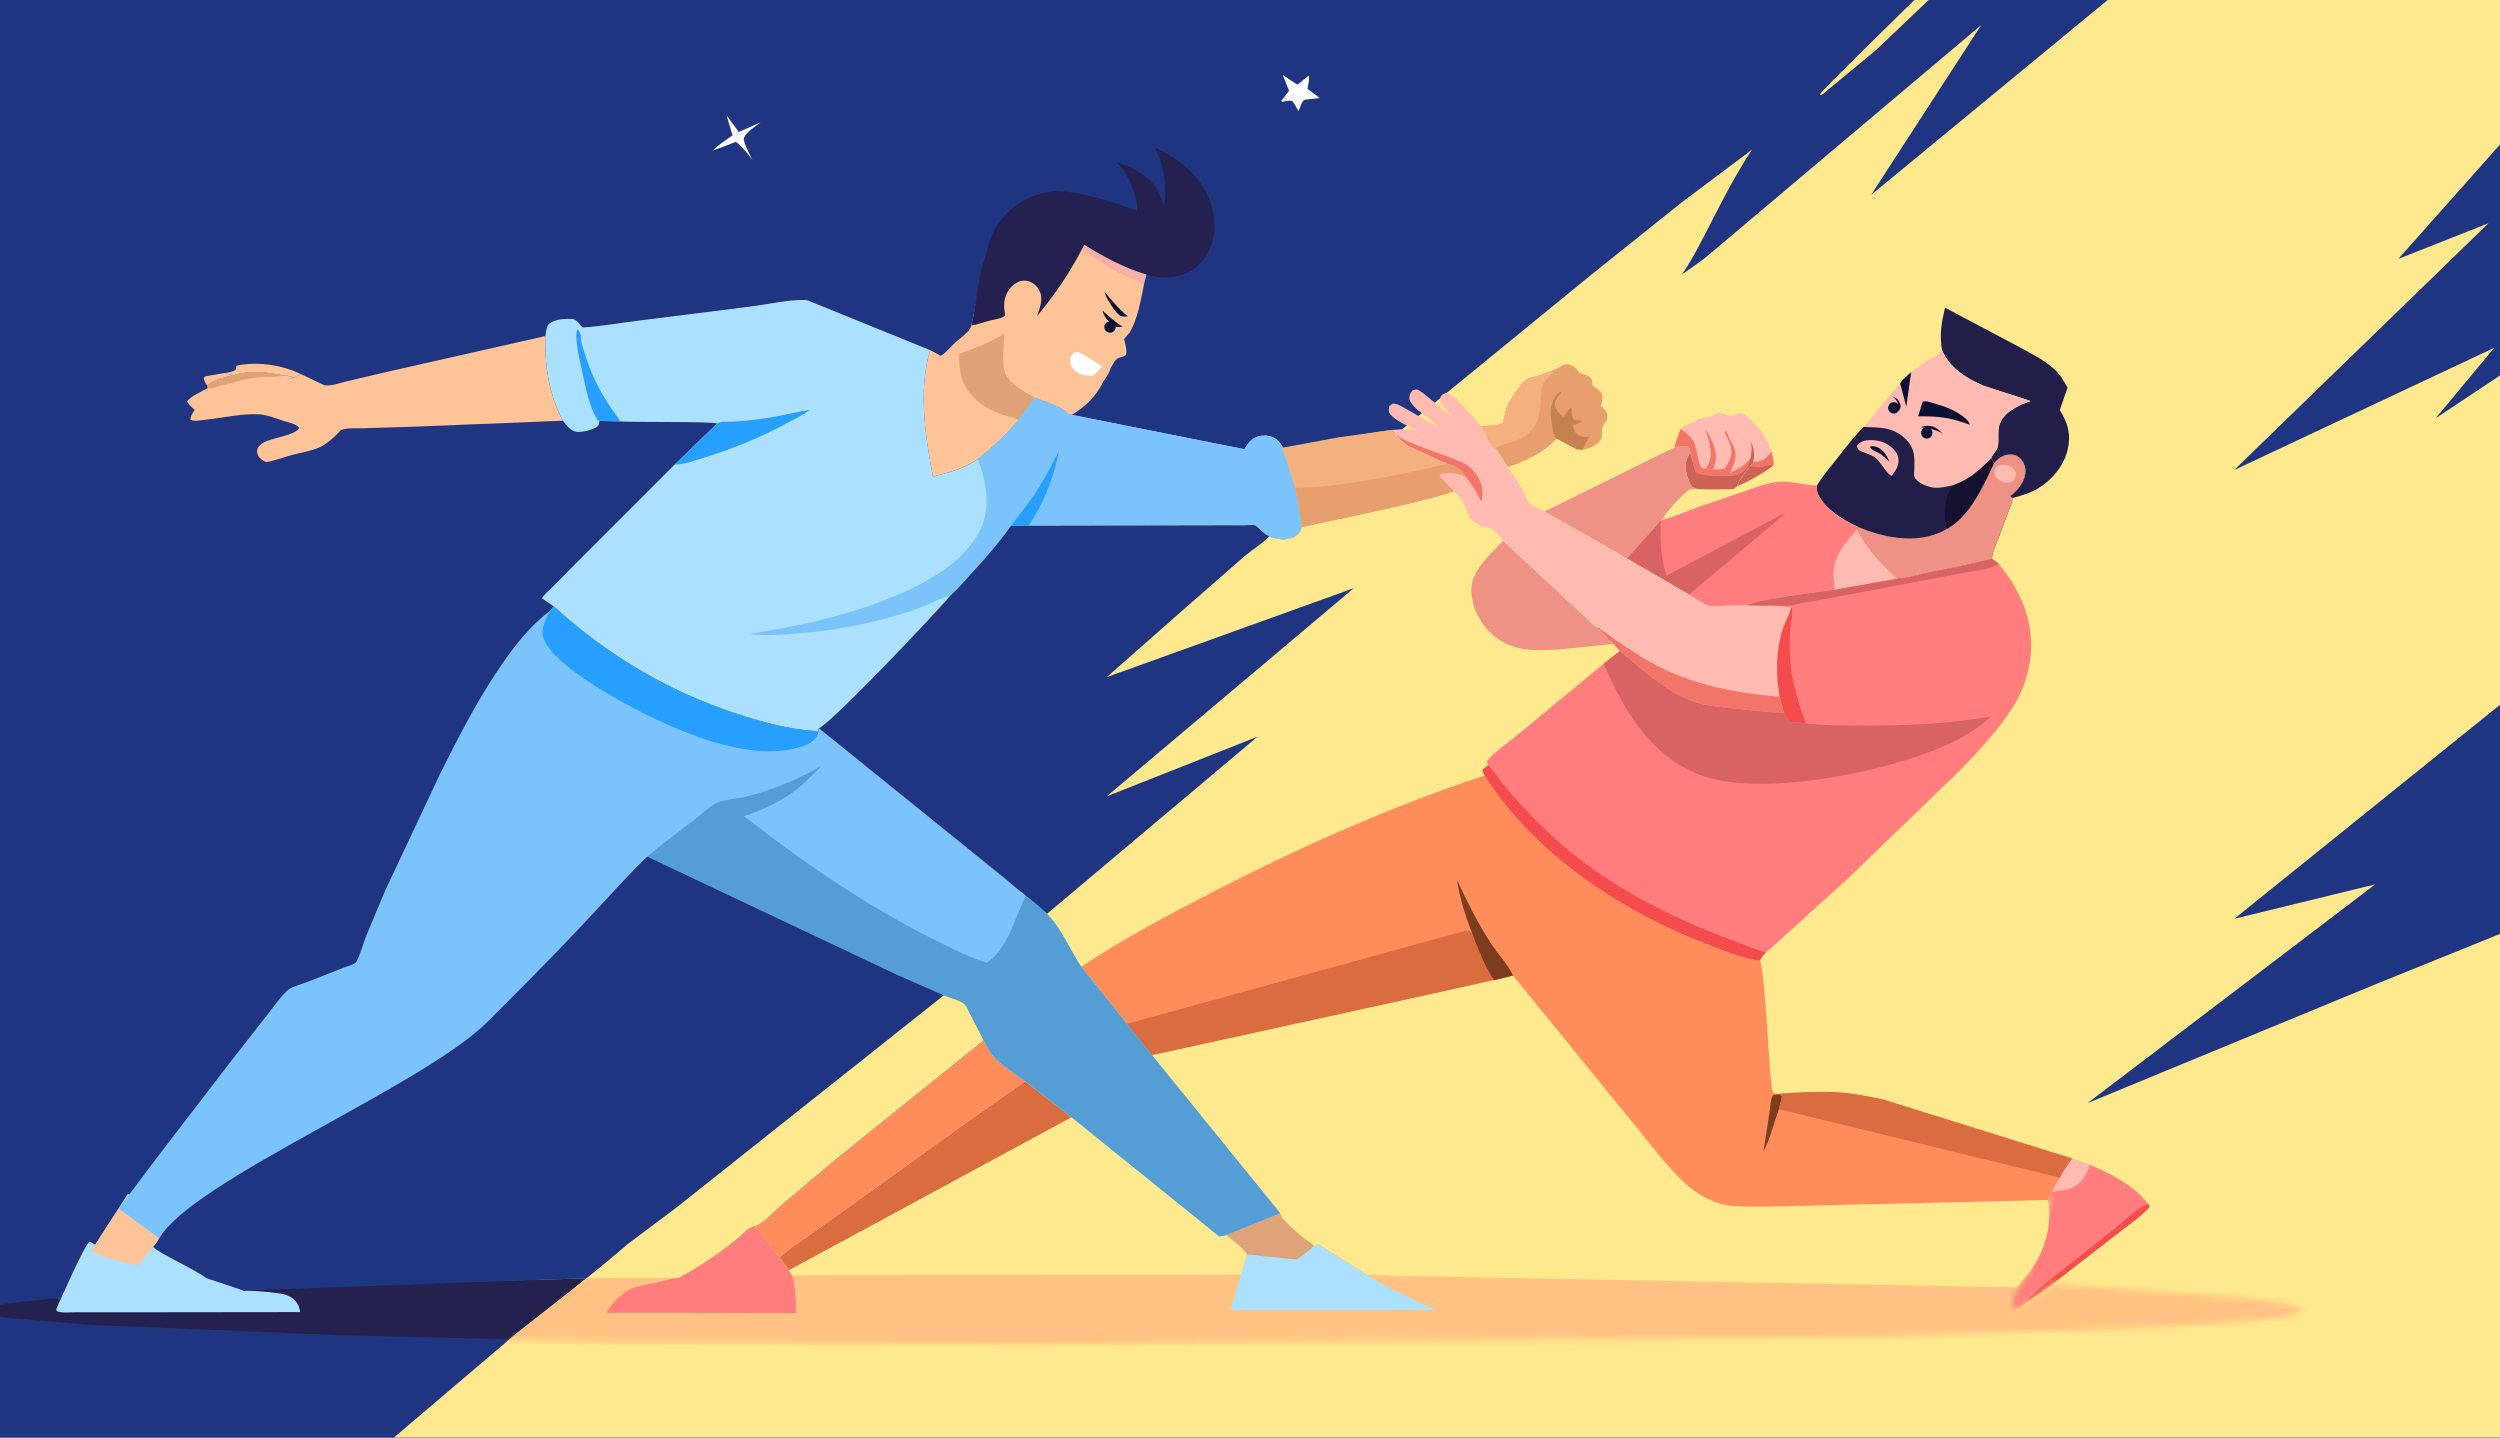 <svg width="400" height="230" viewBox="0 0 400 230" fill="none" xmlns="http://www.w3.org/2000/svg">
<rect x="0" y="0" width="400" height="230" fill="#333333" stroke="none"/>
<g clip-path="url(#clip0_6943_33191)">
<rect width="400" height="230" fill="#7AC4FB"/>
<g clip-path="url(#clip1_6943_33191)">
<path d="M-30 -14H407V234H-30V-14Z" fill="#1F3581"/>
<path d="M33.167 61.705C32.871 61.312 32.71 60.999 32.582 60.522L32.824 60.213L35.848 59.695L37.334 60.023C35.936 60.399 34.408 60.65 33.29 61.607L33.167 61.705Z" fill="#FFC398"/>
<path d="M157.452 166.43C157.876 167.225 158.306 168.167 158.893 168.857C160.203 170.392 162.406 171.703 164.061 172.895L171.481 178.579L195.108 197.418L196.183 197.185L204.823 193.744C205.06 195.007 209.125 198.088 210.258 198.855L210.926 198.647L218.833 203.54L281.893 204.388L291.603 192.688L327.504 191.661C326.315 194.473 325.133 197.455 324.682 200.471C324.535 201.445 323.786 202.509 323.786 203.494C323.786 203.737 323.137 204.461 323.062 204.615C322.955 204.837 322.776 205.355 322.58 205.47C321.624 206.4 321.273 207.723 320.984 209.038L321.925 209.775C322.875 209.64 323.773 208.896 324.527 208.33H325.105L327.996 205.729L358.316 207.702C360.399 207.927 362.484 208.183 364.541 208.58C365.432 208.752 366.565 208.96 367.314 209.49L367.256 209.811C365.392 210.716 362.861 210.906 360.82 211.144L346.463 212.231L299.431 213.817L164.384 214.976L98.334 214.701L54.261 213.629L14.371 211.967L2.178 210.952C0.792 210.789 -0.972 210.727 -2.268 210.186C-2.468 210.102 -2.578 210.003 -2.738 209.861C-2.666 209.673 -2.692 209.581 -2.496 209.497C0 208.415 3.637 208.312 6.313 208.025C7.107 207.94 8.596 207.594 9.329 207.904L9.58 208.03C10.094 206.918 13.415 199.573 14.069 199.227L14.799 199.657L19.188 193.011L25.661 197.712L24.658 198.8C26.627 200.519 28.665 202.44 30.892 203.817C32.234 204.647 33.856 205.252 35.325 205.839C36.653 205.509 38.196 205.584 39.566 205.513L49.872 205.144L89.357 204.152L108.097 203.76C111.583 201.954 115.096 200.081 118.2 197.677C118.936 197.058 119.936 195.958 120.897 195.773C122.254 195.388 124.22 193.199 125.337 192.255L134.018 185.058L157.452 166.43Z" fill="#24214F"/>
<path d="M336.936 -27.001L300.158 8.016L291.504 15.175L291.193 15.157L291.212 15.061C291.389 14.318 328.99 -22.089 329.648 -22.485L336.936 -27.001Z" fill="#FFE98E"/>
<path d="M35.848 59.7C36.507 59.595 37.133 59.535 37.716 59.184L37.832 58.522C41.121 57.776 45.098 58.387 48.126 59.842C47.718 60.081 47.348 60.337 46.866 60.383C46.418 60.097 45.995 60.139 45.477 60.104C42.67 59.537 40.122 59.212 37.334 60.028L35.848 59.7Z" fill="#FFC398"/>
<path d="M209.37 12.104C209.596 12.567 209.277 13.673 209.193 14.214L211.147 15.678L208.792 15.949C208.24 16.121 208.033 17.283 207.756 17.794C207.478 17.241 207.204 16.748 206.822 16.261L206.721 16.135C206.155 16.063 205.708 16.177 205.168 16.314L205 16.133L206.253 14.539L205.233 12L207.595 13.552L209.37 12.104Z" fill="#FEFEFE"/>
<path d="M317 4L299.374 31.189L380.034 -35.273L411.5 103.5L357.5 147L380.034 141.5L334 176.5L380.034 157.5L406 147L423 231.5H380.034L58.262 234.046L81.39 214.396L147.5 162L211.198 97.652L267.284 45.927L317 4Z" fill="#FFE98E"/>
<path d="M37.336 60.03C40.122 59.214 42.672 59.539 45.479 60.106C45.999 60.141 46.42 60.099 46.867 60.385C45.533 60.894 44.205 61.412 42.819 61.772C39.863 62.536 36.902 63.154 34.019 64.181C33.131 64.497 31.841 64.939 31.144 65.568C30.627 65.155 30.296 64.802 29.938 64.246C30.31 63.496 32.481 62.536 33.257 62.079L33.171 61.712L33.292 61.614C34.41 60.655 35.938 60.406 37.336 60.03Z" fill="#FFC398"/>
<path d="M37.335 60.03C40.121 59.214 42.672 59.539 45.479 60.106C43.825 60.436 42.12 60.202 40.443 60.492C38.773 60.78 37.149 61.226 35.514 61.665C34.983 61.807 33.897 62.241 33.371 62.123C33.329 62.114 33.291 62.093 33.254 62.079L33.168 61.712L33.289 61.614C34.41 60.655 35.938 60.406 37.335 60.03Z" fill="#DFA277"/>
<path d="M48.124 59.844L51.83 61.619C51.998 62.743 55.111 63.455 55.5 64.5C55.98 65.789 54.5 67.5 54.539 68.823C53.638 69.801 52.375 71.007 51.148 71.564C49.806 72.173 48.133 72.412 46.703 72.802C45.506 73.13 44.311 73.583 43.102 73.85C42.715 73.936 42.489 73.943 42.158 73.725C41.686 73.413 41.269 73.086 41.166 72.491C40.705 69.861 46.68 70.293 47.886 68.481C47.411 67.805 46.27 67.629 45.508 67.387C44.234 66.981 42.781 66.376 41.45 66.295C38.671 66.128 35.736 66.867 32.969 67.145C32.233 67.22 31.129 67.485 30.477 67.162C30.472 66.518 30.824 66.119 31.143 65.573C31.839 64.943 33.112 63.316 34 63C36.884 61.973 39.046 61.764 42 61C43.386 60.64 45.532 60.898 46.866 60.39C47.346 60.339 47.716 60.083 48.124 59.844Z" fill="#FFC398"/>
<path d="M331.551 185.367L334.347 186.378C337.447 187.621 341.794 189.881 343.722 192.699L343.944 193.108C342.581 194.632 340.603 195.958 338.994 197.229L327.622 206.032L324.328 208.327L324.321 208.348C323.566 208.922 322.187 210.035 321.237 210.172L321.113 209.623C321.402 208.29 321.491 206.113 323.091 205.539C323.287 205.423 323.503 204.84 323.61 204.615C323.685 204.459 324.093 203.906 324.093 203.66C324.093 202.661 324.67 201.929 324.817 200.942C325.269 197.884 326.452 194.862 327.643 192.011L328.313 190.645L329.562 188.417C330.098 187.363 330.832 186.31 331.551 185.367Z" fill="#FF7D7D"/>
<path d="M331.55 185.367L334.346 186.378C333.947 187.809 333.214 189.075 331.893 189.876C331.613 190.046 331.31 190.139 331.001 190.232L330.791 190.297C330.011 190.518 329.118 190.562 328.312 190.65L329.561 188.422C330.097 187.363 330.831 186.31 331.55 185.367Z" fill="#FFBBB1"/>
<path d="M343.723 192.695L343.944 193.104C342.581 194.628 340.604 195.955 338.994 197.225L327.622 206.028L324.328 208.323C324.419 208.028 324.535 207.81 324.74 207.58C325.693 206.513 326.823 205.763 327.897 204.843L338.577 196.391C339.679 195.548 342.462 192.784 343.723 192.695Z" fill="#F44C4C"/>
<path d="M165.472 33.625L165.372 33.437C164.934 32.682 158.273 43.504 157.5 43C158.078 32.315 166.977 30.433 169.441 30.573C173.706 30.814 177.827 32.336 181.854 33.646C182.209 32.668 181.253 30.02 180.792 29.049C180.226 27.852 179.504 26.846 178.61 25.873C181.321 26.849 184.161 28.142 185.481 30.909L186.297 33.144C186.683 29.968 186.294 26.454 184.78 23.594C188.705 25.441 192.083 28.024 193.616 32.241C194.533 34.761 194.613 37.695 193.415 40.144C192.546 41.921 191.039 43.399 189.124 44.003C187.387 44.551 185.172 44.451 183.429 43.933C179.784 42.855 176.672 41.148 173.457 39.164C172.488 38.36 171.342 37.688 170.317 36.943C169.201 36.125 166.748 33.72 165.472 33.625Z" fill="#242151"/>
<path d="M87.255 53.766C87.141 58.523 87.819 63.061 90.046 67.314L66.263 68.267L58.107 68.522C57.078 68.555 55.447 68.406 54.541 68.824C53.749 67.712 53.393 65.983 52.915 64.694C52.526 63.648 52 62.745 51.832 61.62C52.887 61.841 54.129 61.342 55.163 61.086L61.129 59.676L87.255 53.766Z" fill="#FFC398"/>
<path d="M165.471 33.617C166.748 33.712 169.198 36.117 170.321 36.935C171.346 37.68 172.492 38.352 173.461 39.156C176.678 41.14 179.788 42.847 183.433 43.925L183.035 45.535C182.522 47.986 182.029 51.087 180.727 53.241L179.851 54.242C179.993 54.974 180.389 56.068 180.151 56.765C179.865 57 179.681 57.093 179.317 57.167C178.8 57.274 178.532 57.511 178.257 57.952L177.703 58.875C177.526 59.664 176.939 60.417 176.513 61.102C175.308 63.488 173.738 64.999 171.497 66.378L170.978 66.304C169.944 65.003 167.195 64.322 165.63 63.649L162.979 67.164C160.973 69.615 158.882 71.506 156.433 73.48C154.241 74.972 151.809 75.594 149.275 76.266C148.038 69.819 146.878 62.452 148.826 56.024L150.524 56.923L150.868 56.7C151.593 56.154 152.215 55.383 152.883 54.763C153.58 54.117 155.252 53.029 155.399 52.086C156.254 48.669 156.631 45.08 157.761 41.739C159.149 37.657 161.742 35.466 165.471 33.617Z" fill="#FFC398"/>
<path d="M173.463 39.164C176.68 41.148 179.789 42.856 183.435 43.934L183.037 45.544C179.377 43.936 176.307 42.289 173.125 39.866L173.463 39.164Z" fill="#C94DFA" fill-opacity="0.153"/>
<path d="M174.853 60.1L174.169 60.094C173.296 60.033 172.55 59.843 171.939 59.251C171.287 58.621 171.135 58.039 171.175 57.26C171.474 56.756 171.678 56.502 172.272 56.215C173.739 56.888 175.014 57.734 176.337 58.595C176.039 59.176 175.366 59.647 174.853 60.1Z" fill="#FEFEFE"/>
<path d="M162.984 67.167C162.246 66.796 161.414 66.7 160.638 66.433C158.894 65.829 157.172 65.002 155.858 63.683C153.797 61.613 153.431 59.378 153.45 56.609C156.038 55.788 158.33 54.729 160.713 53.438C160.694 55.217 160.252 57.566 160.687 59.248C161.216 61.301 163.909 62.684 165.637 63.652L162.984 67.167Z" fill="#DFA277"/>
<path d="M165.5 32.5C166.777 32.595 170.377 34.682 171.5 35.5C172.525 36.246 172.495 38.352 173.464 39.156L173.126 39.857C171.104 43.714 168.73 47.226 165.937 50.56C166.385 49.296 166.953 47.826 166.324 46.525C166.003 45.86 165.383 45.266 164.677 45.033C163.925 44.787 163.268 44.882 162.595 45.273C161.672 45.809 161.06 46.743 160.794 47.763C160.559 48.669 160.671 49.601 160.831 50.507C160.31 50.962 159.359 51.055 158.688 51.22C157.589 51.487 156.52 51.891 155.406 52.086C156.261 48.669 156.37 44.841 157.5 41.5C158.884 37.418 161.771 34.349 165.5 32.5Z" fill="#242151"/>
<path d="M92.87 52.045L93.254 52.401C96.171 52.201 99.085 51.69 101.987 51.327L120.012 49.053C122.775 48.707 126.001 47.956 128.756 47.993C129.178 47.998 129.485 48.142 129.858 48.319L148.833 56.027C146.888 62.455 148.046 69.82 149.283 76.269C151.815 75.597 154.249 74.975 156.441 73.483C158.889 71.509 160.981 69.618 162.987 67.167L165.638 63.652C167.203 64.328 169.949 65.006 170.986 66.307L171.505 66.381L199.099 71.878C199.74 70.851 200.252 70.064 201.499 69.787C202.43 69.58 203.311 69.699 204.126 70.219C204.678 70.572 205.053 71.211 205.379 71.764L205.566 72.566C206.369 74.912 207.096 77.268 207.602 79.698L208.361 84.263C208.098 85.025 207.716 85.587 206.959 85.938C206.367 86.212 205.449 86.386 204.804 86.242C202.913 86.007 202.486 85.624 201.196 84.316C201.119 84.237 200.94 84.088 200.835 84.051C200.495 83.928 199.521 84.051 199.13 84.051L194.021 84.054L164.592 84.119L161.755 84.13C159.856 86.816 157.683 89.299 155.461 91.722C154.368 92.912 153.278 94.225 152.069 95.293C149.959 97.893 132.814 115.962 131.009 116.522L130.904 117.015C126.474 116.745 122.15 115.614 117.948 114.232C106.772 110.559 97.284 104.874 88.586 97.022L86.699 95.716C87.16 95.04 87.913 94.417 88.49 93.832L91.864 90.417L107.969 74.306L114.736 67.771C114.235 67.401 100.941 67.61 98.898 67.408L95.926 67.355C95.854 67.668 95.833 68.003 95.579 68.233C95.008 68.749 93.103 69.185 92.32 69.104C91.295 68.997 90.662 68.031 90.047 67.306C87.82 63.055 87.142 58.517 87.256 53.757C87.335 53.279 87.454 52.152 87.827 51.836C88.812 51 90.478 50.981 91.703 51.035C92.29 51.358 92.511 51.457 92.87 52.045Z" fill="#ACE0FF"/>
<path d="M95.925 67.361L95.604 67.205C94.257 65.084 93.64 61.748 93.123 59.311C92.841 57.987 91.76 53.705 92.422 52.688C92.711 52.915 92.823 53.368 92.953 53.707C92.855 54.581 93.267 55.598 93.519 56.432C94.742 60.484 96.61 63.892 99.193 67.237L98.895 67.414L95.925 67.361Z" fill="#279FFF"/>
<path d="M114.734 67.779C115.344 67.356 116.5 67.484 117.238 67.451C118.699 67.391 120.166 67.235 121.615 67.049C124.301 66.706 126.905 66.006 129.572 65.562C128.566 66.38 127.292 66.945 126.155 67.57C121.755 69.99 117.094 71.87 112.295 73.343C111.002 73.74 109.318 74.377 107.965 74.314L114.734 67.779Z" fill="#279FFF"/>
<path d="M165.636 63.648C167.201 64.325 169.948 65.003 170.984 66.304L171.504 66.378L199.098 71.875C199.738 70.848 200.251 70.06 201.497 69.784C202.429 69.577 203.309 69.696 204.125 70.216C204.677 70.569 205.052 71.208 205.378 71.761L205.564 72.562C206.368 74.909 207.095 77.264 207.6 79.695L208.359 84.26C208.096 85.022 207.714 85.584 206.957 85.934C206.365 86.209 205.448 86.383 204.802 86.239C202.911 86.004 202.485 85.621 201.194 84.313C201.117 84.234 200.938 84.085 200.833 84.048C200.493 83.925 199.519 84.048 199.128 84.048L194.02 84.05L164.59 84.115L161.753 84.127C159.854 86.813 157.681 89.296 155.459 91.719C154.366 92.909 153.276 94.221 152.067 95.29C149.996 95.852 147.956 97.049 145.873 97.729C139.712 99.748 133.418 100.961 126.947 101.416C124.681 101.576 122.142 101.785 119.898 101.428C127.397 100.252 134.585 98.742 141.678 95.971C147.434 93.722 154.527 90.186 157.078 84.208C158.503 80.865 157.751 76.714 156.437 73.473C158.885 71.498 160.977 69.607 162.983 67.156L165.636 63.648Z" fill="#7AC4FB"/>
<path d="M161.754 84.134L165.024 79.834C166.725 77.373 168.092 74.822 169.418 72.148C168.721 76.156 166.895 80.749 164.593 84.122L161.754 84.134Z" fill="#279FFF"/>
<path d="M233.169 77.711C234.499 78.717 234.311 81.981 235.317 83.356C235.511 83.618 235.907 84.311 236.139 84.462C236.645 84.789 238.271 84.332 238.811 84.648C239.326 84.95 239.999 86.046 240.514 86.525L255.22 100.201L258.157 103.019L259.168 104.158L256.573 106.209L242.583 117.774C241.159 118.972 238.967 120.383 237.884 121.86L238.145 122.429L237.227 123.115C237.248 123.498 237.36 123.737 237.532 124.079C222.487 129.069 207.963 135.541 193.889 142.796C186.782 146.46 179.668 150.261 172.999 154.675C171.45 152.389 170.343 149.747 168.678 147.568C167.392 145.889 165.762 144.641 164.126 143.326L163.728 142.92C162.764 142.364 161.809 141.412 160.935 140.706L155.417 136.245L131.012 116.528C132.817 115.971 149.964 97.899 152.072 95.299C153.281 94.231 154.373 92.918 155.463 91.729C157.686 89.308 159.861 86.822 161.757 84.137L164.595 84.125L194.024 84.06L199.132 84.058C199.524 84.058 200.497 83.932 200.838 84.058C200.94 84.095 201.122 84.243 201.199 84.322C202.489 85.628 202.915 86.011 204.807 86.248C205.452 86.392 206.37 86.218 206.962 85.944C207.719 85.593 208.101 85.031 208.364 84.269C210.512 83.54 212.953 83.293 215.184 82.838C220.826 81.681 227.704 79.565 233.169 77.711Z" fill="#FFE98E"/>
<g clip-path="url(#clip2_6943_33191)">
<path d="M15.224 199.164L20.458 191L28.178 196.774L26.982 198.111C29.33 200.223 31.761 202.582 34.416 204.274C36.017 205.293 37.249 205.779 39 206.5C39 206.5 42 206.5 45 207C48 207.5 48.003 209.932 48.003 209.932L19.392 209.966L12.347 209.961C11.331 209.958 10.007 210.124 9.061 209.794L9 209.445C9.613 208.08 13.573 199.057 14.353 198.632L15.224 199.164Z" fill="#ACE0FF"/>
</g>
<path d="M240.512 86.531L255.218 100.208L258.155 103.026L249.707 103.902C245.751 104.136 241.945 104.357 238.772 101.518C236.862 99.808 235.504 97.216 235.413 94.637C235.295 91.319 238.411 88.757 240.512 86.531Z" fill="#ED9284"/>
<path d="M164.593 84.123L194.022 84.058L199.131 84.056C199.522 84.056 200.496 83.93 200.836 84.056C200.938 84.093 201.12 84.242 201.197 84.321C202.493 85.632 202.523 85.513 203.101 85.802C201.944 86.957 200.576 87.824 199.131 88.98L189.224 97.649L177.081 108.341L216.606 94.106L177.081 127.413L201.197 117.877L167.541 146.196C166.577 145.641 161.805 141.405 160.931 140.699L155.413 136.239L131.008 116.522C132.813 115.964 149.96 97.892 152.068 95.293C153.277 94.224 154.369 92.912 155.459 91.722C157.682 89.302 159.857 86.816 161.753 84.13L164.593 84.123Z" fill="#1F3581"/>
<mask id="mask0_6943_33191" style="mask-type:alpha" maskUnits="userSpaceOnUse" x="-3" y="165" width="372" height="51">
<path d="M158.204 165.852C158.628 166.658 159.059 167.613 159.646 168.312C160.958 169.868 163.164 171.197 164.82 172.405L172.248 178.167L195.901 197.263L196.977 197.026L205.626 193.539C205.864 194.819 209.933 197.941 211.068 198.72L211.736 198.508L219.651 203.468L282.78 204.328L292.501 192.468L328.441 191.427C327.251 194.278 326.067 197.3 325.616 200.358C325.469 201.345 324.719 202.423 324.719 203.422C324.719 203.668 324.069 204.402 323.994 204.558C323.887 204.783 323.708 205.308 323.512 205.424C322.555 206.368 322.203 207.708 321.914 209.041L322.038 209.59C322.988 209.453 324.367 208.34 325.122 207.766L325.129 207.745L328.422 205.45L359.287 207.687C361.372 207.915 363.459 208.175 365.518 208.577C366.41 208.751 367.545 208.963 368.295 209.499L368.236 209.824C366.371 210.742 363.836 210.935 361.793 211.176L347.421 212.278L300.337 213.885L165.144 215.061L99.022 214.782L54.901 213.695L14.968 212.01L2.762 210.981C1.374 210.816 -0.392 210.754 -1.69 210.205C-1.89 210.119 -1.999 210.02 -2.16 209.876C-2.088 209.685 -2.114 209.592 -1.918 209.506C0.582 208.41 4.222 208.305 6.901 208.015C7.696 207.929 9.186 207.578 9.92 207.892L10.172 208.019C10.686 206.893 14.011 199.447 14.665 199.096L15.396 199.533L19.79 192.796L26.27 197.56L25.266 198.664C27.237 200.406 29.277 202.353 31.506 203.749C32.851 204.59 34.474 205.204 35.944 205.798C37.274 205.464 38.819 205.54 40.191 205.468L50.507 205.094L90.035 204.089L108.796 203.691C112.285 201.861 115.803 199.963 118.91 197.526C119.646 196.898 120.648 195.783 121.61 195.595C122.968 195.205 124.936 192.986 126.054 192.029L134.745 184.734L158.204 165.852Z" fill="#24214F"/>
</mask>
<g mask="url(#mask0_6943_33191)">
<path d="M103.5 197L382.569 183.766V218.442L80.523 214.974L103.5 197Z" fill="#FFC282"/>
</g>
<path d="M118.112 198.102C118.848 197.475 119.849 196.36 120.811 196.172L124.154 200.423L124.762 201.164L126.199 203.246L126.73 204.054C127.356 206.304 127.356 208.038 127.356 210.111L103.826 210.03L98.803 210.041C98.352 210.043 97.457 210.155 97.07 209.971C97.07 209.971 99.024 206.358 102.493 205.726C105.963 205.093 108.564 204.281 108.564 204.281C112.054 202.446 115.004 200.539 118.112 198.102Z" fill="#FF7D7D"/>
<path d="M118.113 198.102C118.849 197.475 119.851 196.36 120.813 196.172L124.156 200.423L122.844 201.13C122.066 201.483 121.218 201.752 120.384 201.411C119.073 200.876 118.588 199.308 118.113 198.102Z" fill="#FF7D7D"/>
<path d="M14.598 200.112L18.991 193.375L25.471 198.14L24.5 199.5L22 202.5C20.018 201.987 16.307 201.274 14.598 200.112Z" fill="#FFC398"/>
<path d="M204.827 194.117C205.065 195.397 209.134 198.52 210.269 199.298L210.937 199.086L218.852 204.046C222.074 206.244 226.223 207.921 229.756 209.603L196.868 209.613L198.556 203.979L199.493 200.754C199.225 199.872 196.942 198.271 196.176 197.604L204.827 194.117Z" fill="#ACE0FF"/>
<path d="M204.827 194.117C205.065 195.397 209.134 198.52 210.269 199.298C209.467 200.185 208.431 200.84 207.459 201.528L202.139 201.003C201.326 200.915 200.299 200.669 199.493 200.752C199.225 199.869 196.942 198.269 196.176 197.602L204.827 194.117Z" fill="#DFA277" fill-opacity="0.988"/>
<path d="M291.291 192.986L327.231 191.945C326.041 194.796 325.165 197.879 324.713 200.936C324.566 201.923 324.284 202.683 324.284 203.682C324.284 203.928 323.672 204.778 323.597 204.934C323.49 205.159 322.863 205.833 322.668 205.947L281.57 204.848L291.291 192.986Z" fill="#E6BD80"/>
<path d="M157.405 166.438C157.829 167.244 158.26 168.198 158.847 168.898C160.158 170.454 162.364 171.783 164.02 172.991L171.449 178.753L195.101 197.849L196.178 197.612C196.944 198.279 199.224 199.882 199.495 200.762L198.558 203.987L126.731 204.054L126.2 203.246L124.763 201.164L124.155 200.423L120.812 196.172C122.171 195.781 124.139 193.563 125.257 192.606L133.948 185.311L157.405 166.438Z" fill="#FFE98E"/>
<path d="M164.017 172.992L171.446 178.754L126.195 203.249L124.758 201.168C125.967 199.969 127.604 198.984 128.993 197.989L136.722 192.477L154.828 179.469L164.017 172.992Z" fill="#D96D3F"/>
<path d="M157.405 166.438C157.829 167.244 158.26 168.198 158.847 168.898C160.158 170.454 162.364 171.783 164.02 172.991L154.833 179.468L136.727 192.476L128.998 197.988C127.61 198.983 125.972 199.968 124.763 201.166L124.155 200.425L120.812 196.174C122.171 195.784 124.139 193.565 125.257 192.608L133.948 185.313L157.405 166.438Z" fill="#FF8C5B"/>
<path d="M172.996 154.674C179.665 150.26 186.779 146.459 193.886 142.796C207.96 135.543 222.484 129.068 237.53 124.078C245.489 136.665 259.81 146.111 273.609 151.257C275.92 152.119 278.585 153.234 281.008 153.64C281.22 153.675 281.387 153.671 281.602 153.661C282.606 156.57 283.064 174.477 283.759 174.851C284.045 175.007 284.374 174.988 284.69 174.995C287.747 174.818 290.877 174.577 293.936 174.763C296.375 174.911 298.869 175.425 301.262 175.908L331.548 185.368C330.829 186.311 330.095 187.363 329.559 188.42L328.311 190.648L327.64 192.014L291.7 193.055L281.979 204.915L218.85 204.055L210.935 199.095L210.266 199.307C209.132 198.526 205.062 195.406 204.825 194.126L184.308 168.836L172.996 154.674Z" fill="#FF8C5B"/>
<path d="M284.744 175.086L285.122 175.458L284.632 177.472C283.782 179.672 283.293 182.134 282.156 184.2L283.118 178.004C283.244 177.163 283.263 175.927 283.712 175.202L284.744 175.086Z" fill="#7D3B1F"/>
<path d="M234.902 148.797L180.262 163.823L184.598 169.314L242.13 156.021L234.902 148.797Z" fill="#D96D3F"/>
<path d="M284.693 174.995C287.75 174.818 290.88 174.576 293.939 174.762C296.378 174.911 298.872 175.424 301.265 175.908L331.551 185.368C330.832 186.311 330.098 187.363 329.562 188.42L284.633 177.471L285.122 175.457L284.745 175.085L284.693 174.995Z" fill="#D96D3F"/>
<path d="M242.082 156.086L261.512 179.968C264.214 183.165 266.96 187.086 270.133 189.774C271.831 191.212 274.177 192.532 276.408 192.85C278.477 193.145 280.599 193.061 282.686 193.064L327.641 192.011C327.641 192.011 329.215 197.826 324.419 203.918C323.515 205.065 322.702 205.987 322.702 205.987L218.851 204.05L210.936 199.09L210.267 199.301C209.133 198.521 205.063 195.401 204.826 194.121L184.309 168.831L239.052 156.846L242.082 156.086Z" fill="#FFE98E"/>
<path d="M88.586 97.023C97.284 104.876 106.771 110.558 117.948 114.233C122.15 115.616 126.473 116.747 130.904 117.017L131.009 116.524L155.414 136.241L160.932 140.701C161.806 141.407 162.761 142.36 163.725 142.915L164.123 143.322C165.759 144.639 167.389 145.884 168.675 147.564C170.34 149.741 171.447 152.384 172.996 154.67L184.31 168.832L204.827 194.122L196.178 197.609L195.102 197.846L171.449 178.75L164.021 172.989C162.367 171.781 160.159 170.452 158.847 168.895C158.26 168.198 157.827 167.243 157.405 166.435L133.948 185.308L125.257 192.603C124.139 193.563 122.171 195.781 120.813 196.169C119.853 196.357 118.852 197.47 118.113 198.1C115.006 200.537 111.488 202.435 107.999 204.265L89.238 204.663L49.711 205.669L39.394 206.043C38.022 206.117 36.83 204.665 35.5 205C34.03 204.405 33.344 203.341 32 202.5C29.771 201.104 26.973 200.742 25 199L25.473 198.134L18.988 193.367L25.042 185.318L36.452 170.442L42.939 162.142C43.894 160.952 44.835 159.551 45.937 158.508C46.605 157.874 48.215 157.481 49.086 157.149L54.998 154.821C55.441 154.654 56.806 154.28 57.02 153.883C57.668 152.677 58.057 151.116 58.562 149.827L61.637 142.478L70.524 123.586C73.531 117.6 76.622 111.548 80.468 106.047C82.63 102.954 85.001 99.983 88.031 97.695L88.586 97.023Z" fill="#7AC4FB"/>
<path d="M88.588 97.023C97.286 104.876 106.774 110.558 117.95 114.233C122.153 115.616 126.476 116.747 130.906 117.017L130.944 117.116C130.895 117.326 130.834 117.528 130.736 117.72C130.294 118.596 129.367 119.073 128.477 119.379C120.79 122.023 110.319 117.746 103.38 114.329C99.257 112.298 88.22 106.337 86.9 101.93C86.476 100.517 87.412 98.928 88.036 97.7L88.588 97.023Z" fill="#279FFF"/>
<path d="M103.551 137.057C105.962 134.966 108.606 133.101 111.131 131.144C112.184 130.329 113.5 129.003 114.699 128.466C116.034 127.867 118.03 127.794 119.47 127.434C123.772 126.354 127.648 124.726 131.471 122.5C130.078 123.922 128.694 125.388 127.096 126.584C124.699 128.38 121.874 129.641 119.044 130.594C128.839 138.246 139.579 145.583 150.786 150.996C153.055 152.092 155.487 153.352 157.912 154.023C161.324 151.67 162.349 146.898 164.122 143.323C165.757 144.64 167.388 145.885 168.674 147.565C170.339 149.741 171.446 152.385 172.995 154.671L184.308 168.833L204.826 194.123L196.177 197.61L195.101 197.847L171.448 178.751L164.019 172.989C162.366 171.781 160.157 170.452 158.846 168.896C158.259 168.199 157.826 167.244 157.404 166.436L155.117 162.024C154.923 161.657 154.634 160.902 154.322 160.637C153.586 160.014 151.963 159.636 151.012 159.245L143.581 155.993L103.551 137.057Z" fill="#559ED5"/>
<path d="M239.053 156.847C237.856 155.102 236.978 152.941 236.188 150.988C234.846 147.675 233.658 144.304 233.102 140.766C234.725 144.246 236.386 147.586 238.466 150.825C239.568 152.539 241.254 154.272 242.084 156.085L239.053 156.847Z" fill="#7D3B1F"/>
<path d="M103.553 137.055L143.579 155.991L151.01 159.243C151.963 159.633 153.584 160.012 154.32 160.635C154.632 160.9 154.921 161.655 155.114 162.022L157.402 166.433L133.945 185.307L125.254 192.602C124.136 193.561 122.167 195.78 120.809 196.168C119.85 196.356 118.848 197.469 118.11 198.098C115.002 200.535 111.485 202.433 107.995 204.264L89.234 204.661L39 206.5L33 204.5C30.91 202.916 25.634 200.668 24.5 199.5C25 199 25.309 198.423 25.499 198.098C30.916 188.848 67.583 173.835 77.999 163.5C95.587 146.048 98.018 142.381 103.553 137.055Z" fill="#1F3581"/>
<path d="M116.258 18.477L118.214 21.12L121.711 19.569C120.926 20.168 119.391 21.12 119.039 22.045C118.792 22.693 120.068 24.905 120.392 25.592C119.582 24.512 118.839 23.536 117.76 22.698L114.059 24.096C114.939 23.151 116.16 22.412 117.203 21.652L116.258 18.477Z" fill="#FEFEFE"/>
<path d="M92 206L97 202L97.5 202.5L97 204.5V206H92Z" fill="#FFE98E"/>
<path d="M151.007 159.25C151.96 159.64 153.581 160.019 154.317 160.642C154.629 160.906 154.918 161.661 155.111 162.029L157.399 166.44L133.942 185.314L125.251 192.608C124.133 193.568 122.164 195.786 120.806 196.174C119.847 196.363 118.845 197.475 118.107 198.105C114.999 200.542 111.988 202.669 108.498 204.5H94L100.5 199L108.252 193.188L122.503 181.875L151.007 159.25Z" fill="#FFE98E"/>
<path d="M247.047 66.734C250.268 59.899 234.037 74.093 234.037 71.646L209.753 80.603L254.668 43.907L269.123 32.348L280.293 23.968C275.379 31.477 272.488 38.995 269.123 43.907L305.446 18.187C287.521 39.572 306.388 35.453 305.446 36.394L330.019 35.525C337.436 33.571 353.283 13.754 374.597 3.49C395.83 -8.53 451.992 -35.78 457.515 -32.607C533.615 -61.043 337.5 156.5 293.371 96.382C293.24 96.025 293.158 95.772 293.182 95.389L294.175 94.817L293.983 94.221C295.233 92.884 297.577 91.741 299.133 90.719L314.395 80.892L317.214 79.162L316.345 77.912L313.763 74.766L300.781 59.446C300.326 58.912 299.788 57.741 299.313 57.38C298.813 57.002 297.144 57.267 296.682 56.879C296.468 56.702 296.157 55.967 295.996 55.684C295.16 54.199 294.391 51.876 293.189 50.719C287.543 51.913 281.805 52.305 276.065 52.779C273.795 52.967 271.342 52.923 269.123 53.393L269.123 51.996C268.909 49.523 253.639 69.158 253.119 66.733L238.953 71.646L247.047 66.734Z" fill="#FFE98E"/>
<path d="M280.52 73.983C282.078 73.716 282.477 73.495 283.434 72.227C283.518 72.691 283.914 74.185 283.672 74.552C281.999 75.762 279.819 77.031 277.918 77.8C278.347 76.636 279.25 75.6 279.968 74.591L280.52 73.983Z" fill="#CD6258"/>
<path d="M280.521 73.983C282.079 73.716 282.478 73.495 283.435 72.227C283.519 72.691 283.915 74.185 283.672 74.552C283.141 74.285 282.254 74.68 281.627 74.733C281.073 74.78 280.514 74.68 279.969 74.591L280.521 73.983Z" fill="#F17569"/>
<path d="M268.918 68.615C269.815 67.722 270.931 67.913 271.762 67.004C272.366 66.905 273.039 66.842 273.616 66.64C273.984 66.51 274.541 66.15 274.9 66.106C275.545 66.026 276.291 66.363 276.866 66.612C277.602 66.359 278.271 65.971 279.039 66.289C279.561 66.503 280.078 67.156 280.465 67.555C281.993 69.135 282.715 70.159 283.432 72.229C282.475 73.498 282.077 73.721 280.518 73.986L279.966 74.594C279.249 75.603 278.345 76.639 277.916 77.803C277.809 77.898 277.569 78.174 277.451 78.218C277.157 78.328 276.36 78.263 276.016 78.272C274.625 78.311 273.185 78.337 271.797 78.256L271.301 78.193L271.287 78.13L270.805 77.94C270.206 77.192 269.98 76.465 269.792 75.535C269.552 74.353 269.768 73.451 270.425 72.457C270.451 72.041 270.402 71.879 270.216 71.507C269.323 71.221 268.823 71.416 267.914 71.588C268.149 70.571 268.552 69.595 268.918 68.615Z" fill="#FFBBB1"/>
<path d="M272.918 74.993L273.046 74.814C273.912 73.595 273.789 72.343 273.514 70.944L272.848 68.586C273.763 70.163 274.923 72.266 274.415 74.122L274.115 75.1C273.574 75.2 273.442 75.165 272.918 74.993Z" fill="#F17569"/>
<path d="M268.918 68.609C269.715 69.234 270.5 69.796 271.005 70.691C271.452 71.481 271.795 74.617 272.321 74.877C272.459 74.945 272.757 74.956 272.918 74.987C273.442 75.161 273.574 75.193 274.115 75.093C274.762 75.124 275.303 75.14 275.934 74.945C276.307 74.499 276.537 74.076 276.763 73.539C277.458 71.88 276.624 70.754 275.983 69.197L276.141 68.946L277.423 71.56C278.084 73.114 277.427 74.176 276.815 75.662C278.247 74.97 279.086 74.536 280.099 73.284C279.824 74.392 279.202 75.316 278.168 75.876C277.367 76.311 272.85 76.171 271.895 75.811L271.608 75.683L271.401 75.591L271.28 75.525L270.425 72.45C270.451 72.034 270.402 71.871 270.216 71.499C269.323 71.214 268.823 71.409 267.914 71.581C268.149 70.566 268.552 69.59 268.918 68.609Z" fill="#F17569"/>
<path d="M280.102 73.284C280.234 72.376 280.407 71.521 280.05 70.641C280.556 71.184 280.67 72.415 280.647 73.133L280.521 73.977L279.969 74.585C279.251 75.594 278.348 76.63 277.919 77.794C277.812 77.889 277.572 78.165 277.453 78.21C277.16 78.319 276.363 78.254 276.018 78.263C274.628 78.302 273.188 78.328 271.8 78.247L271.304 78.184L271.29 78.121L270.807 77.931C270.209 77.183 269.983 76.456 269.794 75.526C269.554 74.344 269.771 73.442 270.428 72.448L271.283 75.524L271.404 75.589L271.611 75.682L271.898 75.81C272.853 76.17 277.369 76.309 278.171 75.875C279.205 75.317 279.827 74.392 280.102 73.284Z" fill="#CD6258"/>
<path d="M248.97 59.055C249.375 58.814 249.816 58.521 250.258 58.361C250.91 58.124 251.25 58.368 251.8 58.672C252.215 58.986 252.462 59.176 252.65 59.666C253.617 59.896 253.946 59.938 254.651 60.633L254.824 61.741C255.532 62.166 256.002 62.456 256.373 63.214C256.398 63.85 256.366 64.29 256.128 64.9C256.694 65.439 257.19 65.844 257.2 66.685C257.207 67.444 256.538 67.77 256.37 68.378C256.065 69.482 256.755 69.907 255.611 70.943C254.963 71.528 254.036 71.784 253.202 71.979C253.063 71.893 252.541 71.94 252.357 71.933L249.133 70.218L249.037 70.286C248.385 70.76 247.877 71.373 247.218 71.842C245.432 73.106 243.328 73.996 241.292 74.774L239.24 71.668C238.572 71.217 237.418 69.017 236.992 68.23C237.602 68.123 239.992 68.037 240.377 67.688C240.512 67.567 240.999 65.319 241.173 64.942C241.828 63.518 242.774 62.352 243.733 61.135C244.334 60.37 245.157 60.419 246.026 60.14L248.97 59.055Z" fill="#E7A06D"/>
<path d="M248.841 63.444L249.647 62.617L249.759 62.798L249.682 62.901C249.314 63.409 248.699 64.15 248.785 64.789C248.904 65.681 249.495 66.19 250.155 66.731C250.483 66.162 250.874 65.7 251.303 65.207C251.422 65.405 251.471 65.424 251.461 65.66C251.441 66.253 251.513 66.615 251.788 67.157C252.184 67.34 252.4 67.34 252.831 67.287L253.155 67.338C252.694 67.724 252.354 67.87 251.769 67.993C251.764 68.409 251.841 68.704 251.976 69.097C252.796 69.868 253.062 69.94 254.219 69.924L253.202 71.975C253.062 71.889 252.54 71.935 252.356 71.928L249.132 70.214L249.004 70.049C248.543 69.533 248.501 69.006 248.373 68.344C248.082 66.43 247.802 65.205 248.841 63.444Z" fill="#C58151"/>
<path d="M248.97 59.055C248.334 59.798 247.2 60.804 246.748 61.64C246.636 61.847 246.652 62.611 246.631 62.867C246.391 65.799 246.512 68.055 243.761 69.929C242.327 70.905 240.593 70.842 239.24 71.662C238.572 71.212 237.418 69.012 236.992 68.224C237.602 68.117 239.992 68.031 240.377 67.683C240.512 67.562 240.999 65.313 241.173 64.937C241.828 63.513 242.774 62.347 243.733 61.129C244.334 60.365 245.157 60.414 246.026 60.135L248.97 59.055Z" fill="#F4B07E"/>
<path d="M267.915 71.586C268.823 71.414 269.324 71.219 270.216 71.505C270.403 71.876 270.451 72.039 270.426 72.455C269.769 73.447 269.552 74.35 269.792 75.533C269.981 76.462 270.207 77.187 270.806 77.937L271.288 78.128L271.302 78.191C271.085 78.223 270.64 78.233 270.449 78.316C269.289 78.827 266.862 81.736 266.086 82.837C265.97 83 266 82.965 265.925 83.181L265.713 83.318L260.314 89.349C260.114 89.328 259.61 88.966 259.408 88.849L256.557 87.184L247.113 81.85L267.915 71.586Z" fill="#ED9284"/>
<path d="M310.741 56.047C310.292 53.583 310.639 51.633 311.198 49.227L322.668 55.304C324.692 56.428 326.893 57.455 328.622 59.014C329.57 59.869 330.215 60.905 330.8 62.027L329.565 65.624C330.879 67.703 331.394 69.51 330.818 71.98C330.234 74.496 328.3 76.828 326.103 78.131C324.792 78.907 323.443 79.307 321.985 79.679L321.626 79.397C322.731 78.478 323.895 77.237 324.051 75.727C324.135 74.928 323.891 74.064 323.343 73.469C322.905 72.995 322.335 72.728 321.687 72.73C320.501 72.735 319.812 73.304 319.041 74.126L318.603 73.313C318.554 73.097 319.532 71.931 319.616 71.599C319.959 70.246 319.43 68.892 320.096 67.505C320.944 65.733 323.141 64.785 324.895 64.16L317.392 61.725C314.694 60.592 311.892 58.856 310.741 56.047Z" fill="#211E49"/>
<path d="M310.737 56.047C311.887 58.853 314.69 60.591 317.387 61.727L324.89 64.162C323.136 64.787 320.939 65.734 320.091 67.507C319.425 68.894 319.954 70.248 319.612 71.6C319.528 71.933 318.549 73.099 318.598 73.315C316.805 75.18 315.13 76.709 312.637 77.587C311.638 77.822 310.564 78.101 309.532 78.033C308.521 77.968 306.681 77.278 306.278 76.226C306.204 76.033 306.295 75.408 306.299 75.153C306.322 73.259 306.446 71.882 305.053 70.411C303.066 68.313 300.851 68.39 298.184 68.316L304.021 61.332C304.461 60.649 305.19 60.082 305.787 59.529C306.732 58.897 307.608 58.159 308.577 57.564C309.262 57.148 310.355 56.76 310.737 56.047Z" fill="#FFBBB1"/>
<path d="M305.789 59.531L305.004 65.067L304.023 61.332C304.464 60.651 305.193 60.084 305.789 59.531Z" fill="#0B0F33"/>
<path d="M308.306 64.219C310.093 64.693 311.921 65.208 313.489 66.219C314.078 66.598 315.036 67.264 315.18 67.959L313.307 67.336C311.078 66.67 309.205 66.6 306.895 66.607L307.631 64.237L308.306 64.219Z" fill="#0B0F33"/>
<path d="M298.186 68.312C300.854 68.385 303.069 68.308 305.056 70.408C306.449 71.879 306.325 73.254 306.302 75.15C306.297 75.405 306.207 76.03 306.281 76.223C306.684 77.275 308.524 77.965 309.535 78.03C310.567 78.098 311.641 77.821 312.64 77.584C315.133 76.708 316.808 75.177 318.601 73.312L319.039 74.125C319.81 73.303 320.5 72.734 321.685 72.729C322.333 72.727 322.904 72.994 323.342 73.468C323.889 74.06 324.134 74.924 324.05 75.726C323.894 77.233 322.729 78.474 321.625 79.396L321.984 79.677C321.97 80.495 321.525 81.352 321.233 82.11L319.666 86.298C319.279 87.304 318.778 88.331 318.699 89.416C315.247 90.364 311.699 90.987 308.196 91.714C306.777 92.006 304.958 92.603 303.528 92.615C300.926 90.115 298.764 87.966 297.11 84.693L297.353 84.345C295.268 83.39 292.894 82.014 291.515 80.121C290.951 79.347 290.574 78.651 290.718 77.668C291.601 76.186 292.775 74.831 293.842 73.477C295.228 71.711 296.584 69.885 298.186 68.312Z" fill="#211E49"/>
<path d="M298.219 70.538L298.532 70.468C299.827 70.292 301.262 70.54 302.326 71.318C303.032 71.832 303.638 72.515 303.747 73.412C303.873 74.459 303.314 75.34 302.678 76.113C302.051 76.095 300.88 73.934 300.227 73.365C299.545 72.77 298.634 72.61 297.84 72.227C297.29 71.96 297.264 71.913 297.066 71.365C297.432 70.847 297.653 70.784 298.219 70.538Z" fill="#FFBBB1"/>
<path d="M319.038 74.123C319.809 73.3 320.499 72.731 321.684 72.727C322.332 72.724 322.903 72.991 323.341 73.465C323.888 74.058 324.133 74.922 324.049 75.724C323.893 77.231 322.728 78.472 321.624 79.394L321.983 79.675C321.969 80.493 321.524 81.35 321.233 82.108L319.665 86.296C319.278 87.302 318.777 88.329 318.698 89.414C315.246 90.362 311.698 90.984 308.195 91.712C306.776 92.004 304.957 92.601 303.527 92.613C300.925 90.113 298.763 87.964 297.109 84.691L297.352 84.342C301.363 85.987 306.119 86.968 310.259 85.251C310.683 85.074 311.09 84.893 311.479 84.647L311.414 84.5C310.974 83.388 312.113 78.829 312.639 77.582C315.132 76.706 316.807 75.175 318.6 73.31L319.038 74.123Z" fill="#ED9284"/>
<path d="M319.701 74.47C320.311 74.374 320.87 74.372 321.462 74.563C322.032 74.749 322.342 75.199 322.598 75.708C322.472 76.435 322.375 76.551 321.89 77.065C321.555 77.183 321.212 77.257 320.854 77.22C320.441 77.176 319.707 76.797 319.458 76.479C319.055 75.961 319.109 75.49 319.174 74.883L319.701 74.47Z" fill="#FFBBB1"/>
<path d="M312.64 77.585C315.132 76.709 316.807 75.178 318.601 73.312L319.038 74.126C317.34 77.773 315.176 82.645 311.48 84.647L311.414 84.501C310.974 83.388 311 79 312.64 77.585Z" fill="#13112E"/>
<path d="M265.928 83.184C267.77 82.77 269.643 81.892 271.421 81.242L279.56 78.454C281.232 77.899 282.932 77.216 284.705 77.09C286.743 76.946 288.53 77.622 290.512 77.667L290.72 77.669C290.575 78.652 290.953 79.349 291.516 80.122C292.895 82.016 295.269 83.388 297.354 84.346L297.111 84.694C298.765 87.965 300.927 90.114 303.529 92.616L293.578 94.375C291.519 94.679 280.58 95.982 279.541 96.874L275.194 96.958C274.742 96.965 273.918 97.084 273.51 96.981C272.611 96.756 271.132 95.632 270.275 95.146L260.316 89.357L265.716 83.326L265.928 83.184Z" fill="#FF7D7D"/>
<path d="M297.109 84.688C298.763 87.959 300.924 90.107 303.526 92.609L293.575 94.368L293.361 92.533C293.116 89.106 295.052 87.129 297.109 84.688Z" fill="#FFBBB1"/>
<path d="M265.716 83.317C265.613 86.376 265.725 89.166 266.636 92.112L285.667 82.016C285.551 82.445 271.854 93.671 270.275 95.139L260.316 89.35L265.716 83.317Z" fill="#D86363"/>
<path d="M205.537 71.69C212.663 70.979 222.761 67.889 226.718 68.884C225.442 68.264 223.243 67.327 222.39 66.203C222.09 65.808 222.227 65.408 222.293 64.965L222.831 64.584C223.578 64.53 224.254 65.041 224.89 65.378C226.711 66.345 228.398 67.499 230.271 68.373C229.106 66.846 226.057 65.689 225.482 63.829C225.544 63.094 225.542 63.013 226.02 62.458C226.18 62.423 226.518 62.298 226.67 62.314C227.534 62.405 231.17 66.068 232.414 66.726L230.441 64.449C230.432 64.128 230.392 63.75 230.532 63.452C230.737 63.027 231.014 63.006 231.431 62.846C232.689 62.916 236.09 67.253 236.991 68.222C237.417 69.009 238.57 71.209 239.239 71.66L241.291 74.766C242.092 75.997 242.95 77.229 243.667 78.511C243.942 79.004 244.296 80.088 244.652 80.456C245.13 80.948 246.486 81.452 247.115 81.845L256.558 87.179L259.409 88.844C259.612 88.961 260.115 89.323 260.315 89.344L270.273 95.133C271.131 95.619 272.61 96.743 273.509 96.969C273.917 97.071 274.741 96.952 275.193 96.945L279.54 96.862L282.815 96.897L286.602 97.122L286.579 97.245C286.332 98.402 285.626 99.51 285.256 100.655C284.147 104.077 284.11 107.939 284.758 111.456L285.428 114.021C282.817 113.995 280.246 113.663 277.658 113.377C275.566 113.147 273.423 113.024 271.403 112.404C266.859 111.012 262.763 107.105 259.167 104.152L258.156 103.013L255.219 100.195L240.513 86.519C239.998 86.043 239.325 84.944 238.81 84.642C238.27 84.326 237.144 84.401 236.638 84.071C236.405 83.92 235.386 83.178 235.193 82.915C234.615 81.47 233.921 79.587 232.591 78.581C227.126 80.434 220.825 81.675 215.181 82.825C212.949 83.281 210.508 83.527 208.361 84.256L207.601 79.691C207.096 77.261 206.369 74.906 205.565 72.559L205.379 71.758L205.537 71.69Z" fill="#FFBBB1"/>
<path d="M236.928 80.317C236.696 79.161 234.519 76.079 233.748 75.404L231.146 73.959C225.826 72.341 223.629 70.203 223.34 69.336C223.918 70.781 232.88 73.093 234.904 74.537C236.523 75.693 237.795 78.294 236.928 80.317Z" fill="#F17569"/>
<path d="M255.219 100.211L255.382 100.288C256.554 100.857 257.574 101.751 258.631 102.504L262.533 105.034C269.288 109.264 276.898 110.872 284.758 111.467L285.429 114.031C282.817 114.006 280.246 113.674 277.658 113.388C275.566 113.158 273.423 113.035 271.403 112.415C266.859 111.023 262.764 107.115 259.167 104.163L258.156 103.024L255.219 100.211Z" fill="#F17569"/>
<path d="M205.125 71.647L214.376 69.938L223.049 68.758L223.397 69.938C224.694 71.325 226.819 71.971 228.517 72.761L233.835 75.382C232.703 75.403 231.268 75.14 230.394 75.867C230.683 76.875 231.723 78.005 232.59 78.583C227.125 80.437 220.825 81.689 215.181 82.839C212.95 83.294 210.508 83.54 208.361 84.27L207.601 79.705C207.096 77.27 205.929 73.992 205.125 71.647Z" fill="#F4B07E"/>
<path d="M318.699 89.414C319.058 89.651 319.428 89.876 319.745 90.169C323.225 94.328 325.413 99.276 324.912 104.803C324.642 107.793 323.612 110.69 322.005 113.226C319.801 116.709 316.773 119.926 313.947 122.919L295.874 140.361L283.472 151.607L282.547 152.349C282.226 152.732 281.751 153.178 281.604 153.659C281.389 153.668 281.222 153.675 281.01 153.638C278.587 153.234 275.922 152.119 273.612 151.254C259.812 146.109 245.491 136.66 237.532 124.076C237.359 123.736 237.248 123.495 237.227 123.112L238.144 122.426L237.883 121.857C238.967 120.382 241.159 118.969 242.582 117.771L256.572 106.206L259.167 104.155C262.764 107.107 266.859 111.015 271.403 112.406C273.423 113.024 275.566 113.147 277.658 113.38C280.246 113.666 282.817 113.995 285.429 114.023L284.758 111.459C284.11 107.941 284.148 104.08 285.256 100.658C285.627 99.513 286.332 98.405 286.579 97.248L286.603 97.125L282.815 96.899L279.54 96.864C280.579 95.972 291.518 94.669 293.577 94.365L303.528 92.606C304.958 92.594 306.778 91.997 308.196 91.705C311.7 90.987 315.247 90.364 318.699 89.414Z" fill="#FF7D7D"/>
<path d="M286.602 97.125C287.023 97.868 286.485 99.766 286.427 100.717C286.322 102.378 286.313 104.143 286.446 105.802C286.735 109.377 287.753 112.386 288.938 115.734L286.39 115.497C285.947 115.062 285.71 114.565 285.428 114.021L284.757 111.457C284.109 107.939 284.147 104.078 285.255 100.656C285.626 99.511 286.332 98.403 286.578 97.246L286.602 97.125Z" fill="#F44C4C"/>
<path d="M318.698 89.414C319.057 89.651 319.428 89.876 319.744 90.169C319.556 90.364 319.355 90.538 319.097 90.631C317.198 91.305 314.706 91.507 312.696 91.923L292.719 95.724L288.356 96.469C287.734 96.586 287.007 96.864 286.39 96.909C285.204 96.995 284.002 96.751 282.814 96.902L279.539 96.867C280.578 95.975 291.517 94.671 293.576 94.367L303.527 92.608C304.957 92.597 306.777 92 308.195 91.707C311.699 90.987 315.246 90.364 318.698 89.414Z" fill="#D86363"/>
<path d="M237.532 124.079C237.359 123.74 237.248 123.498 237.227 123.115L238.144 122.43L238.235 122.527C239.253 123.654 240.052 124.976 241.033 126.14C243.346 128.89 245.915 131.502 248.55 133.943C256.614 141.417 267.022 146.695 277.271 150.489C278.981 151.121 280.775 151.952 282.547 152.35C282.226 152.733 281.751 153.179 281.604 153.66C281.389 153.669 281.222 153.676 281.01 153.639C278.587 153.235 275.922 152.12 273.612 151.256C259.812 146.112 245.491 136.666 237.532 124.079Z" fill="#F44C4C"/>
<path d="M259.169 104.156C262.766 107.109 266.861 111.017 271.405 112.408C273.425 113.026 275.568 113.149 277.66 113.382C280.248 113.667 282.819 113.997 285.431 114.025C285.713 114.566 285.95 115.066 286.393 115.5L288.941 115.737C291.918 116.114 295.037 116.062 298.037 116.081C304.949 116.123 311.66 115.839 318.482 114.648C316.742 116.509 313.477 118.309 311.147 119.345C301.739 123.534 281.51 127.685 271.909 123.966C263.977 120.892 259.81 113.558 256.574 106.205L259.169 104.156Z" fill="#D86363"/>
<path d="M176.691 46.648C176.691 46.648 179.456 50.066 180.488 50.575C180.488 50.575 179.95 50.767 179.303 50.54C178.655 50.312 176.934 47.75 176.691 46.648Z" fill="#0B0F33"/>
<path d="M176.383 49.672C176.383 49.672 178.596 51.744 179.628 52.253C179.628 52.253 179.09 52.446 178.442 52.218C177.794 51.988 176.625 50.773 176.383 49.672Z" fill="#0B0F33"/>
<path d="M177.602 53.231C178.105 53.231 178.513 52.824 178.513 52.322C178.513 51.821 178.105 51.414 177.602 51.414C177.099 51.414 176.691 51.821 176.691 52.322C176.691 52.824 177.099 53.231 177.602 53.231Z" fill="#0B0F33"/>
<path d="M308.286 70.176C308.789 70.176 309.197 69.769 309.197 69.268C309.197 68.766 308.789 68.359 308.286 68.359C307.783 68.359 307.375 68.766 307.375 69.268C307.375 69.769 307.783 70.176 308.286 70.176Z" fill="#0B0F33"/>
<path d="M207.148 77.999C213.393 78.23 225.94 75.591 231.433 74.242C233.283 74.242 234.324 75.783 234.613 76.554C234.035 75.398 230.277 75.687 230.277 75.976C230.277 76.207 231.819 77.806 232.59 78.577C231.664 79.27 216.014 82.719 208.305 84.356C208.016 82.622 207.63 79.444 207.148 77.999Z" fill="#E7A06D"/>
<path d="M303.016 66.168C303.519 66.168 303.927 65.762 303.927 65.26C303.927 64.758 303.519 64.352 303.016 64.352C302.513 64.352 302.105 64.758 302.105 65.26C302.105 65.762 302.513 66.168 303.016 66.168Z" fill="#0B0F33"/>
<path d="M307.375 68.367C307.375 68.367 310.24 68.679 310.99 69.557C310.99 69.557 310.007 68.293 308.894 68.163C307.78 68.033 307.375 68.367 307.375 68.367Z" fill="#0B0F33"/>
<path d="M303.927 65.719C303.927 65.719 303.825 64.053 302.879 63.547C302.879 63.547 303.724 63.544 304.065 64.755C304.065 64.755 304.186 65.048 303.927 65.719Z" fill="#0B0F33"/>
<path d="M299.341 71.407C299.341 71.407 301.169 71.029 302.325 73.886C302.325 73.886 301.148 72.743 300.634 72.492C299.995 72.181 298.875 71.698 299.341 71.407Z" fill="#0B0F33"/>
<path d="M94 204.5H98V207H91L94 204.5Z" fill="#FFC282"/>
</g>
<path d="M383.73 41.426L408.2 13.9L433.426 -7.17L467.769 2.409L437.198 25.111L418.69 47.661L389.727 66.903L399.08 55.648L357.472 75.202L398.164 35.712L383.73 41.426Z" fill="#1F3581"/>
</g>
<defs>
<clipPath id="clip0_6943_33191">
<rect width="400" height="230" fill="white"/>
</clipPath>
<clipPath id="clip1_6943_33191">
<rect width="401" height="241" fill="white" transform="translate(0 -11)"/>
</clipPath>
<clipPath id="clip2_6943_33191">
<rect width="39" height="19" fill="white" transform="translate(9 191)"/>
</clipPath>
</defs>
</svg>

